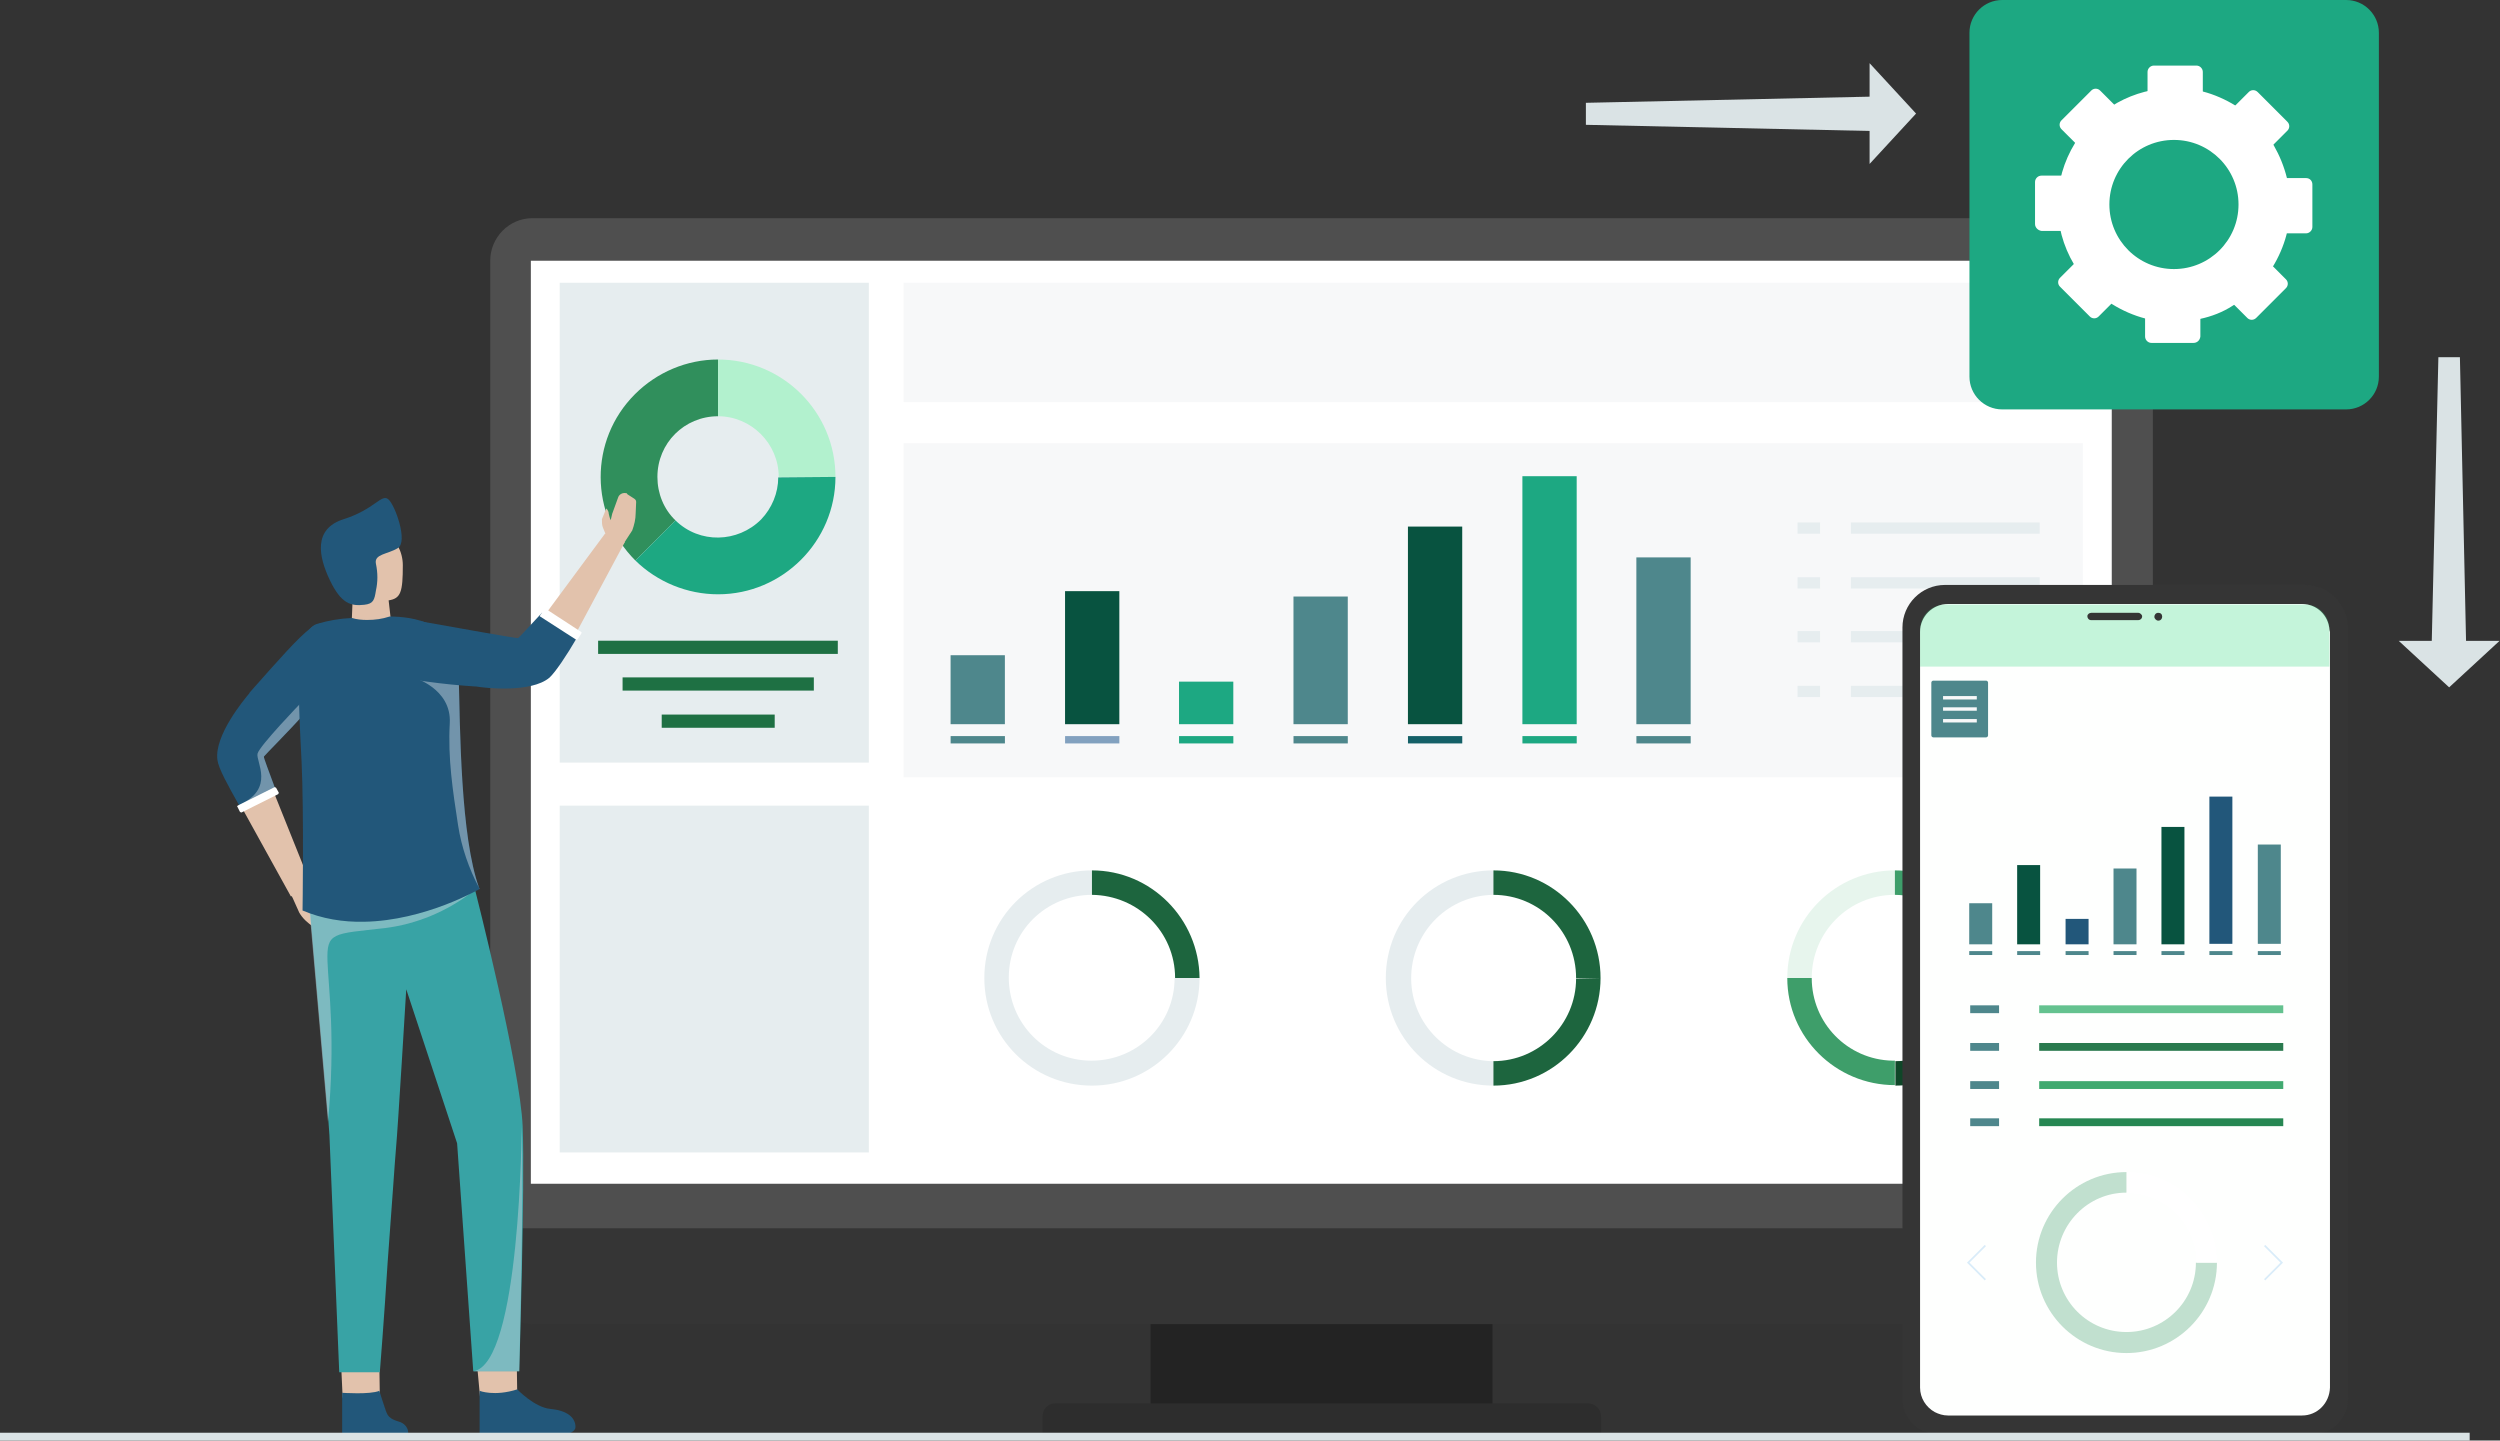 <?xml version="1.0" encoding="utf-8"?>
<!-- Generator: Adobe Illustrator 25.2.1, SVG Export Plug-In . SVG Version: 6.00 Build 0)  -->
<svg version="1.1" id="Layer_1" xmlns="http://www.w3.org/2000/svg" xmlns:xlink="http://www.w3.org/1999/xlink" x="0px" y="0px"
	 viewBox="0 0 511.1 294.5" style="enable-background:new 0 0 511.1 294.5;" xml:space="preserve">
<rect x="0" y="0" width="511.1" height="294.5" fill="#333333" stroke="none"/>
<style type="text/css">
	.st0{fill:#232323;}
	.st1{fill:#353535;}
	.st2{fill:#4F4F4F;}
	.st3{fill:#FFFFFF;}
	.st4{fill:#2D2D2D;}
	.st5{fill:#E6EDEF;}
	.st6{fill:#F7F8F9;}
	.st7{fill:#4E878C;}
	.st8{fill:#085340;}
	.st9{fill:#1DA882;}
	.st10{fill:#82A1BF;}
	.st11{fill:#146067;}
	.st12{fill:#E7F5ED;}
	.st13{fill:#3E9E6A;}
	.st14{fill:#0F4628;}
	.st15{fill:#1D653E;}
	.st16{fill:#1E7043;}
	.st17{fill:#308F5C;}
	.st18{fill:#B2F1CE;}
	.st19{fill:#FEFFFE;}
	.st20{opacity:0.3;fill:#3DDB85;enable-background:new    ;}
	.st21{fill:#22577A;}
	.st22{fill:#64C28F;}
	.st23{fill:#2A7A4E;}
	.st24{fill:#41AA70;}
	.st25{fill:#268752;}
	.st26{opacity:0.3;fill:#359762;enable-background:new    ;}
	.st27{fill:none;stroke:#D9ECF9;stroke-width:0.364;stroke-miterlimit:10;}
	.st28{fill:#E2C2AC;}
	.st29{opacity:0.5;fill:#C3D3DD;enable-background:new    ;}
	.st30{fill:#38A3A5;}
	.st31{fill:#DAE3E5;}
</style>
<g id="Group_1" transform="translate(-128.468 -455.174)">
	<g id="Group_4980" transform="translate(-168.032 307.381)">
		<g id="Group_4803" transform="translate(396.728 192.399)">
			<g id="Group_4791">
				<g id="Group_4790">
					<g id="Group_4789">
						<rect id="Rectangle_1242" x="135" y="224.6" class="st0" width="69.9" height="19.7"/>
						<path id="Path_3441" class="st1" d="M339.9,8.7v208.7c0,4.8-3.9,8.6-8.7,8.7H8.7c-4.8,0-8.7-3.9-8.7-8.6l0,0V8.7
							C0,3.9,3.9,0,8.6,0l0,0h322.7C336.1,0,339.9,3.8,339.9,8.7C339.9,8.6,339.9,8.6,339.9,8.7L339.9,8.7z"/>
						<path id="Path_3442" class="st2" d="M339.9,8.7v197.8H0V8.7C0,3.9,3.9,0,8.6,0l0,0h322.7C336.1,0,339.9,3.8,339.9,8.7
							C339.9,8.6,339.9,8.6,339.9,8.7L339.9,8.7z"/>
						<rect id="Rectangle_1243" x="8.3" y="8.7" class="st3" width="323.2" height="188.7"/>
						<path id="Rectangle_1244" class="st4" d="M115.5,242.3h108.9c1.5,0,2.7,1.2,2.7,2.7v3.5H112.9V245
							C112.9,243.5,114,242.3,115.5,242.3L115.5,242.3z"/>
					</g>
				</g>
			</g>
			<rect id="Rectangle_1245" x="14.2" y="120.1" class="st5" width="63.2" height="70.9"/>
			<rect id="Rectangle_1246" x="14.2" y="13.2" class="st5" width="63.2" height="98.1"/>
			<rect id="Rectangle_1247" x="84.5" y="119.6" class="st3" width="76.9" height="71.4"/>
			<rect id="Rectangle_1248" x="166.6" y="119.6" class="st3" width="76.9" height="71.4"/>
			<rect id="Rectangle_1249" x="248.7" y="119.6" class="st3" width="76.9" height="71.4"/>
			<rect id="Rectangle_1250" x="84.5" y="46" class="st6" width="241.1" height="68.3"/>
			<rect id="Rectangle_1251" x="84.5" y="13.2" class="st6" width="241.1" height="24.4"/>
			<g id="Group_4794" transform="translate(94.11 52.748)">
				<g id="Group_4792">
					<rect id="Rectangle_1252" x="0" y="36.6" class="st7" width="11.1" height="14.1"/>
					<rect id="Rectangle_1253" x="23.4" y="23.5" class="st8" width="11.1" height="27.2"/>
					<rect id="Rectangle_1254" x="46.7" y="42" class="st9" width="11.1" height="8.7"/>
					<rect id="Rectangle_1255" x="70.1" y="24.6" class="st7" width="11.1" height="26.1"/>
					<rect id="Rectangle_1256" x="93.5" y="10.3" class="st8" width="11.1" height="40.4"/>
					<rect id="Rectangle_1257" x="116.9" y="0" class="st9" width="11.1" height="50.7"/>
					<rect id="Rectangle_1258" x="140.2" y="16.6" class="st7" width="11.1" height="34.1"/>
				</g>
				<g id="Group_4793" transform="translate(0.007 53.133)">
					<rect id="Rectangle_1259" x="0" y="0" class="st7" width="11.1" height="1.5"/>
					<rect id="Rectangle_1260" x="23.4" y="0" class="st10" width="11.1" height="1.5"/>
					<rect id="Rectangle_1261" x="46.7" y="0" class="st9" width="11.1" height="1.5"/>
					<rect id="Rectangle_1262" x="70.1" y="0" class="st7" width="11.1" height="1.5"/>
					<rect id="Rectangle_1263" x="93.5" y="0" class="st11" width="11.1" height="1.5"/>
					<rect id="Rectangle_1264" x="116.9" y="0" class="st9" width="11.1" height="1.5"/>
					<rect id="Rectangle_1265" x="140.2" y="0" class="st7" width="11.1" height="1.5"/>
				</g>
			</g>
			<g id="Group_4795" transform="translate(267.269 62.207)">
				<rect id="Rectangle_1266" x="0" y="0" class="st5" width="4.6" height="2.3"/>
				<rect id="Rectangle_1267" x="10.9" y="0" class="st5" width="38.6" height="2.3"/>
				<rect id="Rectangle_1268" x="0" y="11.2" class="st5" width="4.6" height="2.3"/>
				<rect id="Rectangle_1269" x="10.9" y="11.2" class="st5" width="38.6" height="2.3"/>
				<rect id="Rectangle_1270" x="0" y="22.2" class="st5" width="4.6" height="2.3"/>
				<rect id="Rectangle_1271" x="10.9" y="22.2" class="st5" width="38.6" height="2.3"/>
				<rect id="Rectangle_1272" x="0" y="33.4" class="st5" width="4.6" height="2.3"/>
				<rect id="Rectangle_1273" x="10.9" y="33.4" class="st5" width="38.6" height="2.3"/>
			</g>
			<g id="Group_4796" transform="translate(265.163 133.337)">
				<path id="Path_3443" class="st12" d="M0,22h5c0-9.4,7.6-17,16.9-17c0,0,0,0,0.1,0V0C9.9,0,0,9.8,0,22L0,22z"/>
				<path id="Path_3444" class="st13" d="M22,38.9v5C9.9,43.9,0,34.1,0,22h5c0,9.2,7.3,16.7,16.5,16.9H22z"/>
				<path id="Path_3445" class="st14" d="M44,22c0,12.1-9.8,22-21.9,22l0,0v-5C31.4,39,39,31.4,39,22.1L44,22L44,22z"/>
				<path id="Path_3446" class="st13" d="M44,22h-5c0-9.4-7.6-16.9-17-17V0C34.1,0,43.9,9.8,44,22z"/>
			</g>
			<g id="Group_4797" transform="translate(183.087 133.337)">
				<path id="Path_3447" class="st5" d="M22,5V0C9.8,0,0,9.8,0,22s9.8,22,22,22v-5h-0.5c-9.4-0.4-16.7-8.3-16.3-17.7
					C5.6,12.3,12.9,5.1,22,5z"/>
				<path id="Path_3448" class="st15" d="M43.9,22c0,12.1-9.8,22-21.9,22l0,0v-5c9.3,0,16.9-7.6,16.9-16.9L43.9,22L43.9,22z"/>
				<path id="Path_3449" class="st15" d="M43.9,22h-5c0-9.4-7.5-17-16.9-17l0,0V0C34.1,0,43.9,9.9,43.9,22z"/>
			</g>
			<g id="Group_4798" transform="translate(101.009 133.337)">
				<path id="Path_3450" class="st5" d="M38.9,22c0,9.4-7.6,16.9-17,16.9S5,31.3,5,21.9S12.6,5,22,5l0,0V0C9.8,0,0,9.8,0,22
					s9.8,22,22,22c12.1,0,22-9.8,22-22H38.9z"/>
				<path id="Path_3451" class="st15" d="M44,22h-5c0-9.4-7.6-16.9-17-17V0C34.1,0,43.9,9.9,44,22z"/>
			</g>
			<g id="Group_4802" transform="translate(22.052 28.892)">
				<g id="Group_4799" transform="translate(0 57.488)">
					<rect id="Rectangle_1274" x="0" y="0" class="st16" width="49" height="2.7"/>
					<rect id="Rectangle_1275" x="5" y="7.5" class="st16" width="39.1" height="2.7"/>
					<rect id="Rectangle_1276" x="13" y="15.1" class="st16" width="23.1" height="2.7"/>
				</g>
				<g id="Group_4801" transform="translate(0.521)">
					<g id="Group_4800" transform="translate(0)">
						<path id="Path_3452" class="st17" d="M11.6,24c0,3.4,1.3,6.6,3.7,8.9l-8.2,8.2c-9.4-9.4-9.5-24.6-0.1-34C11.5,2.6,17.6,0,24,0
							v11.6C17.1,11.6,11.6,17.1,11.6,24z"/>
						<path id="Path_3453" class="st18" d="M48,24H36.4c0-6.8-5.6-12.4-12.4-12.4V0C37.2,0,48,10.7,48,24z"/>
						<path id="Path_3454" class="st9" d="M48,24c0,13.2-10.8,24-24,24c-6.3,0-12.4-2.5-16.9-6.9l8.2-8.2c4.9,4.8,12.7,4.6,17.5-0.2
							c2.2-2.3,3.5-5.4,3.5-8.6L48,24L48,24z"/>
					</g>
				</g>
			</g>
		</g>
		<g id="Group_4821" transform="translate(685.438 267.377)">
			<g id="Group_4811">
				<g id="Group_4810">
					<g id="Group_4809">
						<g id="Group_4808">
							<g id="Group_4807">
								<g id="Group_4805">
									<g id="Group_4804">
										<path id="Path_3455" class="st1" d="M82.3,0H8.7C3.9,0,0,3.9,0,8.7v157.7c0,4,3.2,7.2,7.2,7.2l0,0h76.7
											c4,0,7.2-3.2,7.2-7.2l0,0l0,0V8.7C90.9,3.9,87.1,0,82.3,0z"/>
										<path id="Path_3456" class="st19" d="M87.3,9.2L87.3,9.2c-0.2-3-2.6-5.3-5.6-5.3H9.3c-3.1,0-5.7,2.5-5.7,5.7v154.5
											c0,2.1,1.2,4,3,5c0.8,0.4,1.7,0.7,2.7,0.7h72.4c3.1,0,5.6-2.5,5.7-5.7V9.6C87.4,9.5,87.3,9.4,87.3,9.2z"/>
										<path id="Path_3457" class="st20" d="M87.3,9.2v7.5H3.6V9.2C3.6,6.3,5.9,4,8.8,4l0,0h73.3C85,3.9,87.3,6.2,87.3,9.2
											C87.3,9.1,87.3,9.1,87.3,9.2z"/>
										<path id="Path_3458" class="st1" d="M48.2,5.7h-9.6c-0.4,0-0.8,0.3-0.8,0.7c0,0.4,0.3,0.8,0.8,0.8h9.6
											c0.4,0,0.8-0.3,0.8-0.8C49,6.1,48.6,5.7,48.2,5.7z M52.3,5.7c-0.5,0-0.8,0.4-0.8,0.8s0.4,0.8,0.8,0.8
											c0.5,0,0.8-0.4,0.8-0.8l0,0C53.1,6,52.8,5.7,52.3,5.7z"/>
									</g>
								</g>
							</g>
						</g>
					</g>
				</g>
			</g>
			<g id="Group_4813" transform="translate(5.902 19.565)">
				<path id="Rectangle_1277" class="st7" d="M0.4,0h10.8c0.2,0,0.4,0.2,0.4,0.4l0,0v10.8c0,0.2-0.2,0.4-0.4,0.4l0,0H0.4
					c-0.2,0-0.4-0.2-0.4-0.4l0,0V0.4C0,0.2,0.2,0,0.4,0L0.4,0z"/>
				<g id="Group_4812" transform="translate(2.397 3.154)">
					<rect id="Rectangle_1278" x="0" y="0" class="st6" width="6.9" height="0.7"/>
					<rect id="Rectangle_1279" x="0" y="2.3" class="st6" width="6.9" height="0.7"/>
					<rect id="Rectangle_1280" x="0" y="4.7" class="st6" width="6.9" height="0.7"/>
				</g>
			</g>
			<g id="Group_4816" transform="translate(13.649 43.273)">
				<g id="Group_4814">
					<rect id="Rectangle_1281" x="0" y="21.8" class="st7" width="4.7" height="8.4"/>
					<rect id="Rectangle_1282" x="9.8" y="14" class="st8" width="4.7" height="16.2"/>
					<rect id="Rectangle_1283" x="19.7" y="25" class="st21" width="4.7" height="5.2"/>
					<rect id="Rectangle_1284" x="29.5" y="14.7" class="st7" width="4.7" height="15.5"/>
					<rect id="Rectangle_1285" x="39.3" y="6.2" class="st8" width="4.7" height="24"/>
					<rect id="Rectangle_1286" x="49.1" y="0" class="st21" width="4.7" height="30.1"/>
					<rect id="Rectangle_1287" x="59" y="9.8" class="st7" width="4.7" height="20.3"/>
				</g>
				<g id="Group_4815" transform="translate(0.003 31.586)">
					<rect id="Rectangle_1288" x="0" y="0" class="st7" width="4.7" height="0.8"/>
					<rect id="Rectangle_1289" x="9.8" y="0" class="st7" width="4.7" height="0.8"/>
					<rect id="Rectangle_1290" x="19.7" y="0" class="st7" width="4.7" height="0.8"/>
					<rect id="Rectangle_1291" x="29.5" y="0" class="st7" width="4.7" height="0.8"/>
					<rect id="Rectangle_1292" x="39.3" y="0" class="st7" width="4.7" height="0.8"/>
					<rect id="Rectangle_1293" x="49.1" y="0" class="st7" width="4.7" height="0.8"/>
					<rect id="Rectangle_1294" x="59" y="0" class="st7" width="4.7" height="0.8"/>
				</g>
			</g>
			<g id="Group_4817" transform="translate(13.851 85.946)">
				<rect id="Rectangle_1295" x="0" y="0" class="st7" width="5.9" height="1.6"/>
				<rect id="Rectangle_1296" x="14.1" y="0" class="st22" width="49.9" height="1.6"/>
				<rect id="Rectangle_1297" x="0" y="7.7" class="st7" width="5.9" height="1.6"/>
				<rect id="Rectangle_1298" x="14.1" y="7.7" class="st23" width="49.9" height="1.6"/>
				<rect id="Rectangle_1299" x="0" y="15.5" class="st7" width="5.9" height="1.6"/>
				<rect id="Rectangle_1300" x="14.1" y="15.5" class="st24" width="49.9" height="1.6"/>
				<rect id="Rectangle_1301" x="0" y="23.1" class="st7" width="5.9" height="1.6"/>
				<rect id="Rectangle_1302" x="14.1" y="23.1" class="st25" width="49.9" height="1.6"/>
			</g>
			<g id="Group_4820" transform="translate(13.446 120.036)">
				<g id="Group_4818" transform="translate(13.848)">
					<path id="Path_3459" class="st26" d="M32.7,18.5c0,7.9-6.4,14.2-14.2,14.2c-7.9,0-14.2-6.4-14.2-14.2S10.6,4.2,18.5,4.2l0,0V0
						C8.3,0,0,8.3,0,18.5S8.3,37,18.5,37S37,28.7,37,18.5l0,0H32.7z"/>
					<path id="Path_3460" class="st3" d="M37,18.5h-4.2c0-7.9-6.4-14.2-14.2-14.2l0,0V0C28.7,0,36.9,8.2,37,18.5
						C37,18.4,37,18.5,37,18.5z"/>
				</g>
				<g id="Group_4819" transform="translate(0 15.015)">
					<path id="Path_3461" class="st27" d="M60.6,0l3.5,3.5L60.6,7"/>
					<path id="Path_3462" class="st27" d="M3.5,0L0,3.5L3.5,7"/>
				</g>
			</g>
		</g>
		<g id="Group_4828" transform="translate(340.852 248.635)">
			<path id="Path_3463" class="st28" d="M27.5,27.6l0.2-4.9c0,0-7.4-12-1.4-15.2S38,9.2,38,14.7s-0.4,6.8-2.9,7.2l0.5,4.4"/>
			<path id="Path_3464" class="st21" d="M32.5,19.9c-0.3,1.9-0.5,2.7-2.4,2.9c-2.7,0.3-4.7-0.2-7-5S19.6,7.3,25.9,5.3
				s7.7-5.2,9.1-4.1s4.1,8.7,2,10s-4.9,1.2-4.5,3.2C32.9,16.3,32.9,18.1,32.5,19.9z"/>
			<g id="Group_4823" transform="translate(0 26.626)">
				<g id="Group_4822" transform="translate(0.827 23.611)">
					<path id="Path_3465" class="st28" d="M18.4,35.2c-0.3,0.3-0.7,0.2-1.4-0.5l0,0c-0.8-0.8-1.5-1.7-2.2-2.7
						c-1.2-1.7-2.3-3.5-3.3-5.3C5.9,17.3-0.5,3.3,0,2.2c1-1.6,1-3.1,4.6-1.6C5.2,0.9,5.7,1.4,6,2c1.5,3.2,6.7,14.2,9.9,22.6
						c0.7,1.7,1.2,3.4,1.7,4.9C18.6,32.4,18.9,34.6,18.4,35.2z"/>
					<path id="Path_3466" class="st28" d="M11,11.4l7.5,18.7l-4.2,2.1l-10-18.1L11,11.4z"/>
					<path id="Path_3467" class="st28" d="M23.8,39.2L23.8,39.2L22,40c-0.3,0.1-0.6,0.1-0.9-0.1l-2.2-1.5c-1.2-0.8-2.2-1.7-2.9-2.9
						l-1.3-2.9L14.4,32l0.7-0.5l2.3-1.6l0.5-0.3l0,0l0.3,0.1l2.1,0.5c0.6,0.2,1.2,0.4,1.7,0.8l1.7,2.2c-0.5,0.2-1,0.1-1.4-0.2
						c-0.5-0.2-1-0.3-1.5-0.3l1.1,1.2l2.4,3.1c0.5,0.7,0.4,1.6-0.2,2.2C23.9,39.1,23.8,39.1,23.8,39.2z"/>
				</g>
				<path id="Path_3468" class="st28" d="M22.5,2.3c-1.5-0.6-0.8-2.4-2-1.3C15.2,5.9-2.3,22.7,1.1,26.8c4.2,4.7,18.7-11.1,22.4-16.2
					C26.5,6.4,26.3,3.8,22.5,2.3z"/>
				<path id="Path_3469" class="st21" d="M25.8,8.2c-0.6,1.8-1.5,3.3-2.8,4.7c-1.1,1.2-2.8,3.1-4.6,5L18.3,18
					c-3.8,4.2-8.6,9-8.7,9.2s1.1,3.2,2.4,6.8l-0.9,0.5l-6.4,3.1l-0.2-0.5c-2.2-3.9-4.2-7.5-4.4-9.2c-0.7-5,5.5-12.4,6.5-13.6
					l0.1-0.2c6.2-7,9.8-11.1,12.5-13.2c1.7-1.4,4.2-1.2,5.6,0.5C26,2.8,26.8,5,25.8,8.2z"/>
				<path id="Path_3470" class="st29" d="M18.3,18c-3.8,4.2-8.6,9-8.7,9.2s1.1,3.2,2.4,6.8l-0.9,0.5l-6.4,3.1l-0.2-0.5
					c7.5-3.3,3.4-8.9,3.8-10.5c0.4-1.6,8.9-10.4,8.9-10.4L18.3,18z"/>
				<path id="Path_3471" class="st3" d="M4.3,37.2l7.4-3.7c0.1-0.1,0.3,0,0.4,0.1l0,0l0.5,0.9c0.1,0.1,0,0.3-0.1,0.4l0,0l-7.4,3.7
					c-0.1,0.1-0.3,0-0.4-0.1l0,0l0,0l-0.5-1C4.1,37.5,4.1,37.3,4.3,37.2L4.3,37.2L4.3,37.2z"/>
			</g>
			<path id="Path_3472" class="st28" d="M42.1,82.4c-3.8,0.5-6.4,4-5.9,7.8c0,0.1,0,0.1,0,0.2c0.7,4.2,1.9,8.3,3.7,12.2
				c5.5,12.3,8.7,28.2,14,29s7.2-8.5,4.1-21.4c-2.8-11.7-3.2-26.3-6.9-27.6C49.1,81.9,45.4,82.1,42.1,82.4z"/>
			<g id="Group_4824" transform="translate(51.364 127.771)">
				<path id="Path_3473" class="st28" d="M6.3,0.6C-3.9-5.7,0.5,42.4,4.1,55.3s5.7,1.8,5.9-19.1S10.3,3,6.3,0.6z"/>
			</g>
			<path id="Path_3474" class="st28" d="M28.5,82c-3.8-0.4-7.3,2.4-7.7,6.3c0,0,0,0,0,0.1c-0.4,4.3-0.1,8.5,0.7,12.7
				c2.3,13.3,1.6,29.5,6.6,31.6s9-6.6,9.2-19.8c0.1-12,3.3-26.3,0-28.5C35.5,83.3,31.8,82.5,28.5,82z"/>
			<g id="Group_4825" transform="translate(24.593 128.21)">
				<path id="Path_3475" class="st28" d="M7.8,0.7c-9.7-6.8-8.7,41.5-5.9,54.5s5.5,2.2,7.2-18.7S11.7,3.3,7.8,0.7z"/>
			</g>
			<path id="Path_3476" class="st28" d="M53.2,178.4l0.6,6.5h7.6l-0.1-7L53.2,178.4z"/>
			<path id="Path_3477" class="st28" d="M25.4,178.4l0.3,6.5h7.6l-0.1-7L25.4,178.4z"/>
			<path id="Path_3478" class="st30" d="M61.8,179.5h-9.4l-3.3-46.6l-10.4-31.5c0,0-1.7,28.4-2.1,32.6c-0.2,2.1-0.9,12.7-1.7,23.2
				c-0.7,11.3-1.6,22.5-1.6,22.5H25l-2-48.4l-0.2-2.8L19,85.2l32.6-3.8l1.2-0.2c0,0,9.2,36.1,9.7,48.2S61.8,179.5,61.8,179.5z"/>
			<path id="Path_3479" class="st29" d="M61.8,179.5h-9.4c9.7-1.4,9.9-50.1,9.9-50.1C62.8,141.5,61.8,179.5,61.8,179.5z"/>
			<path id="Path_3480" class="st29" d="M22.6,95.7c0.2,5.6,1.7,15.8,0.1,32.8l-3.8-43.3l32.6-3.8l0.7,0.1c-5.2,4-11.4,6.6-17.9,7.4
				C23.7,90.1,22.4,89.7,22.6,95.7z"/>
			<path id="Path_3481" class="st21" d="M53.7,80.9c0,0-11.2,6.5-23.6,6.7c-4.3,0.1-8.6-0.6-12.6-2.3c0,0,0.3-19.9-0.2-30.5
				s-1.8-26.7,3.2-28.1c2.3-0.7,4.7-1.1,7.1-1.2c1,0.3,2,0.4,3.1,0.4c1.6,0,3.1-0.2,4.6-0.7c4.4,0,13.8,1.1,14.1,10.7V36
				C49.7,48.4,49.8,70.5,53.7,80.9z"/>
			<path id="Path_3482" class="st29" d="M49.4,36.2c0.3,12.1,0.4,34,4.2,44.5c-2.1-4-3.6-8.3-4.3-12.8c-1.1-7.2-2.1-13.7-1.7-20.9
				S40,37.6,40,37.6L49.4,36.2z"/>
			<path id="Path_3483" class="st29" d="M53.8,80.9L53.8,80.9c-0.1-0.1-0.1-0.2-0.2-0.2C53.7,80.8,53.7,80.9,53.8,80.9z"/>
			<g id="Group_4827" transform="translate(32.178 0)">
				<g id="Group_4826" transform="translate(29.725)">
					<path id="Path_3484" class="st28" d="M21.9,5c0.4,0.1,0.5,0.6,0.3,1.5l0,0c-0.2,1.1-0.6,2.2-1.1,3.2c-0.8,1.9-1.7,3.8-2.7,5.7
						c-5,9.7-13.3,22.7-14.5,22.7c-1.7,0.1-3.2,0.8-3.8-3c-0.1-0.7,0-1.4,0.4-1.9C2.3,30.3,8.8,20,14.3,12.7
						c1.2-1.5,2.2-2.9,3.2-4.1C19.5,6.2,21.1,4.8,21.9,5z"/>
					<path id="Path_3485" class="st28" d="M22,0.2C22.1,0.2,22.1,0.3,22,0.2C22.1,0.3,22.1,0.3,22,0.2l1.4,0.9
						c0.3,0.2,0.4,0.4,0.4,0.7l-0.1,2.3c0,1.2-0.3,2.4-0.7,3.5l-1.5,2.3l-0.3,0.5l-0.7-0.3l-2.2-1l-0.5-0.2l0,0l-0.1-0.2L17,7
						c-0.2-0.5-0.2-1.1-0.2-1.7l0.9-2.2c0.3,0.3,0.5,0.7,0.5,1.1c0.1,0.4,0.2,0.9,0.4,1.3l0.3-1.3l1.2-3.3c0.2-0.7,1-1.1,1.7-0.9
						h0.1L22,0.2z"/>
				</g>
				<path id="Path_3486" class="st28" d="M34.7,25.1L47.2,8.2l4,1.8L40.6,29.8L34.7,25.1z"/>
				<path id="Path_3487" class="st28" d="M2.1,32.4c0.3,1.6-1.6,2-0.1,2.4c7,1.8,30.6,7.6,32.1,2.5c1.8-6-19.3-9.8-25.6-10.2
					C3.5,26.8,1.3,28.5,2.1,32.4z"/>
				<path id="Path_3488" class="st21" d="M41.5,29.4c-2.2,3.8-4.5,7.2-5.7,8.3c-3.8,3.2-13.4,2.1-15,1.8h-0.2
					c-6.4-0.4-14-1.4-17.3-2.5c-2.1-0.7-3.8-3.9-3.2-5.9c0.6-1.7,1-5.8,4.3-5.6c2.1,0.2,4.2,0.5,6.3,0.9c5.1,0.9,18.3,3.3,18.7,3.2
					c0.2-0.1,2.3-2.4,4.9-5.2L41.5,29.4z"/>
				<path id="Path_3489" class="st3" d="M33.9,25.2l7.3,4.7c0.2,0.1,0.3,0.1,0.4-0.1l0,0l0.7-1.1c0.1-0.2,0.1-0.3-0.1-0.4L35,23.6
					c-0.1-0.1-0.2-0.1-0.3,0c0,0,0,0,0,0.1L34,24.8c-0.1,0-0.1,0.1-0.1,0.2C33.8,25.2,33.8,25.2,33.9,25.2L33.9,25.2z"/>
			</g>
			<path id="Path_3490" class="st21" d="M53.7,193.1v-9.6c0,0,3,1.2,7.7-0.3c0,0,3.5,3.7,6.8,4s5.1,1.7,5.1,3.7
				C73.3,194.4,53.7,193.1,53.7,193.1z"/>
			<path id="Path_3491" class="st21" d="M25.6,183.9c0,0,5.7,0.4,7.6-0.4c0,0,0.9,2.9,1.3,4s0.7,1.7,2.7,2.3
				c2.2,0.6,2.6,3.4,0.6,3.6s-12.2,0-12.2,0L25.6,183.9z"/>
		</g>
		<g id="Group_4830" transform="translate(699.136 147.793)">
			<path id="Rectangle_1303" class="st9" d="M6.7,0H77c3.7,0,6.7,3,6.7,6.7V77c0,3.7-3,6.7-6.7,6.7H6.7C3,83.7,0,80.7,0,77V6.7
				C0,3,3,0,6.7,0z"/>
			<g id="Group_4829" transform="translate(13.406 13.406)">
				<path id="Path_3492" class="st3" d="M51.5,23c-0.6-2.4-1.5-4.6-2.7-6.7c-2-3.3-4.6-6-7.8-8.1c-2.1-1.3-4.4-2.3-6.7-2.9
					c-1.9-0.5-3.9-0.8-5.9-0.7c-8.2,0-15.8,4.2-20.2,11.2C3.5,23.4,3.4,33,8,40.7c2,3.3,4.6,6,7.8,8.1c2.1,1.3,4.4,2.3,6.7,2.9
					c3.7,0.9,7.5,1,11.2,0.1c2.4-0.5,4.7-1.4,6.7-2.7c3.3-2,6-4.6,8.1-7.8c1.3-2.1,2.3-4.4,2.9-6.7C52.4,30.6,52.5,26.7,51.5,23
					L51.5,23z M15.2,28.4c0-7.3,5.9-13.2,13.2-13.2s13.2,5.9,13.2,13.2s-5.9,13.2-13.2,13.2l0,0l0,0C21.1,41.6,15.2,35.7,15.2,28.4z
					"/>
				<path id="Rectangle_1304" class="st3" d="M24.3,0H33c0.7,0,1.3,0.6,1.3,1.3l0,0V12c0,0.7-0.6,1.3-1.3,1.3l0,0h-8.7
					c-0.7,0-1.3-0.6-1.3-1.3l0,0V1.3C23,0.6,23.6,0,24.3,0L24.3,0z"/>
				<path id="Rectangle_1305" class="st3" d="M5.4,11.2l6.1-6.1c0.5-0.5,1.3-0.5,1.8,0l7.6,7.6c0.5,0.5,0.5,1.3,0,1.8l-6.1,6.1
					c-0.5,0.5-1.3,0.5-1.8,0L5.4,13C4.9,12.5,4.9,11.7,5.4,11.2z"/>
				<path id="Rectangle_1306" class="st3" d="M0,32.4v-8.6c0-0.7,0.6-1.3,1.3-1.3l0,0H12c0.7,0,1.3,0.6,1.3,1.3l0,0v8.7
					c0,0.7-0.6,1.3-1.3,1.3l0,0H1.3C0.6,33.7,0,33.1,0,32.4z"/>
				<path id="Rectangle_1307" class="st3" d="M11.2,51.3l-6.1-6.1c-0.5-0.5-0.5-1.3,0-1.8l7.6-7.6c0.5-0.5,1.3-0.5,1.8,0l6.1,6.1
					c0.5,0.5,0.5,1.3,0,1.8L13,51.3C12.5,51.8,11.7,51.8,11.2,51.3z"/>
				<path id="Rectangle_1308" class="st3" d="M32.4,56.7h-8.6c-0.7,0-1.3-0.6-1.3-1.3l0,0V44.7c0-0.7,0.6-1.3,1.3-1.3l0,0h8.7
					c0.7,0,1.3,0.6,1.3,1.3l0,0v10.7C33.7,56.2,33.1,56.7,32.4,56.7z"/>
				<path id="Rectangle_1309" class="st3" d="M51.3,45.5l-6.1,6.1c-0.5,0.5-1.3,0.5-1.8,0L35.8,44c-0.5-0.5-0.5-1.3,0-1.8l6.1-6.1
					c0.5-0.5,1.3-0.5,1.8,0l7.6,7.6C51.8,44.2,51.8,45,51.3,45.5z"/>
				<path id="Rectangle_1310" class="st3" d="M56.7,24.3V33c0,0.7-0.6,1.3-1.3,1.3l0,0H44.7c-0.7,0-1.3-0.6-1.3-1.3l0,0v-8.7
					c0-0.7,0.6-1.3,1.3-1.3l0,0h10.7C56.2,23,56.7,23.6,56.7,24.3z"/>
				<path id="Rectangle_1311" class="st3" d="M45.5,5.4l6.1,6.1c0.5,0.5,0.5,1.3,0,1.8L44,20.9c-0.5,0.5-1.3,0.5-1.8,0l-6.1-6.1
					c-0.5-0.5-0.5-1.3,0-1.8l7.6-7.6C44.2,4.9,45,4.9,45.5,5.4z"/>
			</g>
		</g>
		<g id="Group_4831" transform="translate(620.719 160.711)">
			<path id="Path_3493" class="st31" d="M60.1,13.9L0,12.6V8.1l60.1-1.3V13.9z"/>
			<path id="Path_3494" class="st31" d="M67.5,10.3L58,0v20.6L67.5,10.3z"/>
		</g>
		<g id="Group_4832" transform="translate(786.903 220.814)">
			<path id="Path_3495" class="st31" d="M6.7,60.1L8.1,0h4.4l1.3,60.1H6.7z"/>
			<path id="Path_3496" class="st31" d="M10.3,67.5L20.6,58H0L10.3,67.5z"/>
		</g>
		<rect id="Rectangle_1312" x="296.5" y="440.7" class="st31" width="504.9" height="1.6"/>
	</g>
</g>
</svg>
